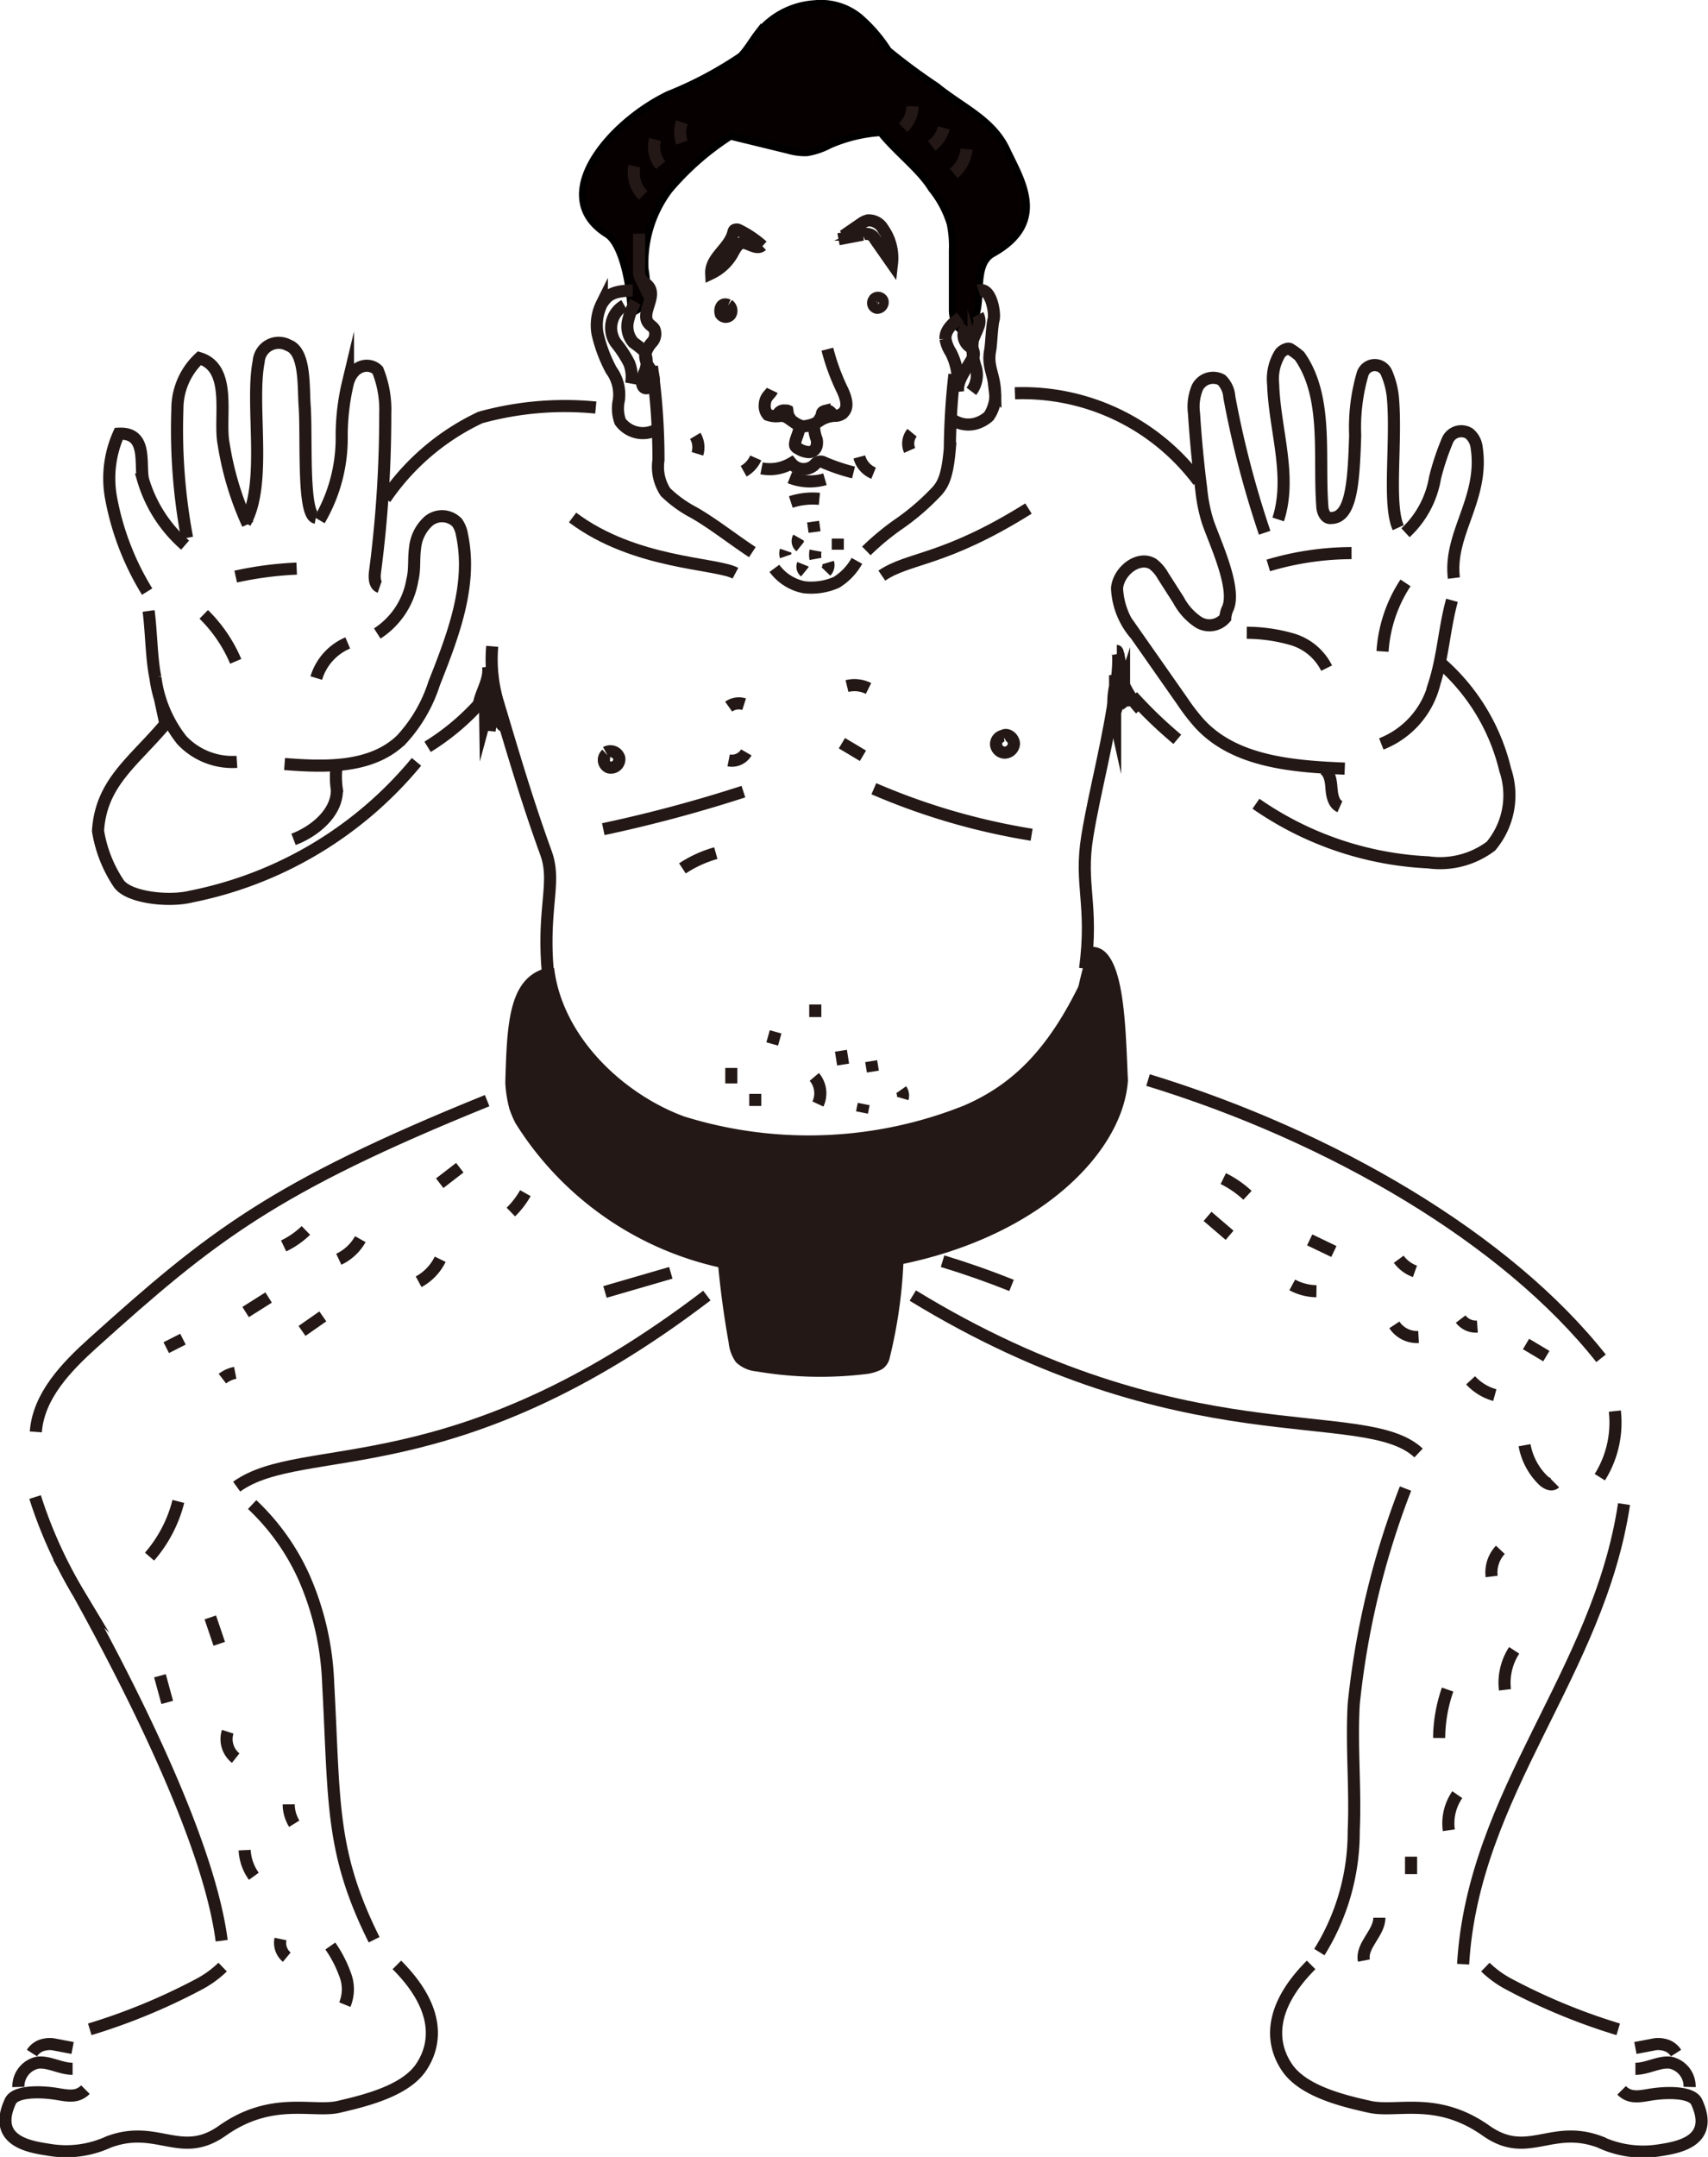 <svg xmlns="http://www.w3.org/2000/svg" viewBox="0 0 70.58 89.07"><defs><style>.cls-1{fill:none;stroke:#231815;stroke-width:0.5px;}.cls-1,.cls-2{stroke-miterlimit:10;}.cls-2{fill:#060001;stroke:#000;stroke-width:0.28px;}.cls-3{fill:#231815;}</style></defs><title>flimg06</title><g id="レイヤー_2" data-name="レイヤー 2"><g id="レイヤー_5" data-name="レイヤー 5"><path class="cls-1" d="M55.57,31.74c-2.16-.09-4.55-.28-6-1.86a8.31,8.31,0,0,1-.71-.92l-1.92-2.74a3.12,3.12,0,0,1-.78-1.93c.06-.71.89-1.36,1.48-1a1.55,1.55,0,0,1,.42.49l.64,1a2.5,2.5,0,0,0,.82.91.86.86,0,0,0,1.11-.17c0-.06.05-.29.09-.36.41-.82-.51-2.74-.81-3.61a6.61,6.61,0,0,1-.27-1.34q-.2-1.57-.3-3.14A2.07,2.07,0,0,1,49.48,16a.73.73,0,0,1,1-.31,1.09,1.09,0,0,1,.32.71A40.63,40.63,0,0,0,52.26,22"/><path class="cls-1" d="M58.08,22a4,4,0,0,0,1.22-2.27,10.51,10.51,0,0,1,.5-1.51.62.62,0,0,1,.91-.32.88.88,0,0,1,.31.58c.32,2.12-1.17,3.56-.94,5.39"/><path class="cls-1" d="M52.82,21.45c.58-1.79-.15-3.71-.21-5.59a2,2,0,0,1,.29-1.27c.07-.1.29-.23.4-.18a2.67,2.67,0,0,1,.4.29c1.19,1.69.79,4.11.94,6.17,0,.24.12.55.36.52.84,0,.94-1.44,1-3.42a7.89,7.89,0,0,1,.31-2.54.53.53,0,0,1,1,0,3.37,3.37,0,0,1,.25,1c.16,1.84-.22,4.39.22,5.36"/><path class="cls-1" d="M60,24.79c-.31,1.12-.37,2.3-.72,3.41a3.62,3.62,0,0,1-2.2,2.52"/><path class="cls-1" d="M11.76,31.55c1.68.13,3.58.19,4.82-1a6.19,6.19,0,0,0,1.36-2.33c.79-2,1.59-4.07,1.15-6.14a1.2,1.2,0,0,0-.2-.5.87.87,0,0,0-1.17-.07,1.71,1.71,0,0,0-.57,1.14c-.06.43,0,.87-.11,1.3a3.27,3.27,0,0,1-1.45,2.21"/><path class="cls-1" d="M15.69,24.24c-.2-.07-.22-.35-.2-.57a49.77,49.77,0,0,0,.43-6.59,4.36,4.36,0,0,0-.31-1.79c-.32-.33-1-.26-1.23.51a9.46,9.46,0,0,0-.26,2.2,6.7,6.7,0,0,1-.92,3.48"/><path class="cls-1" d="M6.08,24.43A11.27,11.27,0,0,1,4.6,20.62a4.49,4.49,0,0,1,.31-2.71c1.2-.06.86,1.24,1,1.89a5.72,5.72,0,0,0,1.74,2.71"/><path class="cls-1" d="M7.73,22.21a24.19,24.19,0,0,1-.4-5.3,2.87,2.87,0,0,1,.91-2.12c1.38.41.79,2.47,1,3.53a12.69,12.69,0,0,0,1,3.33"/><path class="cls-1" d="M10.13,21.59c.92-1.64.21-4.88.56-6.66a.83.83,0,0,1,1.23-.67c.72.26.61,1.75.67,2.51.09,1.33-.1,4.51.46,4.61"/><path class="cls-1" d="M6.14,25.23c.11.79.12,2,.28,2.74a5.28,5.28,0,0,0,1.09,2.59,2.87,2.87,0,0,0,2.28.9"/><path class="cls-1" d="M35.8,22.75a10.47,10.47,0,0,1,1.37-1.13,9.86,9.86,0,0,0,1.54-1.33c.24-.27.44-.58.54-1.77a29.78,29.78,0,0,1,.19-3.06"/><path class="cls-1" d="M26.94,15.13A27.38,27.38,0,0,1,27.21,19a1.89,1.89,0,0,0,.29,1.32,5,5,0,0,0,1.18.85c.83.48,1.6,1.1,2.41,1.63"/><path class="cls-2" d="M36.39,5.48a6.29,6.29,0,0,0-2.1.51,3.05,3.05,0,0,1-.94.32,2.45,2.45,0,0,1-.78-.1l-2.38-.58a11.32,11.32,0,0,0-2.53,2.22,5,5,0,0,0-1,3.26,4.4,4.4,0,0,1,.06,1.06.85.85,0,0,1-.65.75c0-.82-.29-2.81-1-3.25-2.46-1.55.07-4.58,2.54-5.77a15.67,15.67,0,0,0,3-1.59c.27-.28.46-.63.7-.94A3.28,3.28,0,0,1,33.65.15a2.53,2.53,0,0,1,1.89.57,6.24,6.24,0,0,1,1.17,1.36,24.4,24.4,0,0,0,2,1.48c1.05.86,2.31,1.37,2.89,2.61s1.76,3-.56,4.3c-.88.48-.34,2-.83,2.84a.62.62,0,0,1-.29.31c-.37.13-.57-.42-.57-.81V10.34a4.5,4.5,0,0,0-.09-1.1,4.27,4.27,0,0,0-.77-1.44C38,7,37,6.26,36.39,5.48Z"/><path class="cls-1" d="M26.15,12c-.95,0-1.09.28-1.28.54a2,2,0,0,0-.18,1.23,6,6,0,0,0,.57,1.52,1.69,1.69,0,0,1,.31,1.25,1.59,1.59,0,0,0,.06.87,1.16,1.16,0,0,0,1.55.3"/><path class="cls-1" d="M40.43,12c.53-.18.7.95.63,1.19s-.1,1.05-.14,1.26c-.14.7.18,1,.2,1.78a1.2,1.2,0,0,1-.05.51,1.52,1.52,0,0,1-.21.45,1.36,1.36,0,0,1-.54.3,1.16,1.16,0,0,1-1-.19"/><path class="cls-1" d="M31.23,18.91a1.17,1.17,0,0,1-.5.55"/><path class="cls-1" d="M35.51,18.87a1,1,0,0,0,.59.67"/><path class="cls-1" d="M31.47,19.34a1.75,1.75,0,0,0,1.23-.21.66.66,0,0,0,.94.08c.06-.06.11-.13.2-.14a.29.29,0,0,1,.14,0,7.82,7.82,0,0,0,1.29.44"/><path class="cls-1" d="M31.91,16.12c-.09.19-.31.25-.31.65a.54.54,0,0,0,.13.36,1.05,1.05,0,0,0,.31.06c.23,0,.3-.06.5.06s.5.42.78.34a1.25,1.25,0,0,0,.51-.19,1.23,1.23,0,0,1,.72-.23.52.52,0,0,0,.27-.1c.06-.08.32-.24,0-.94a8.91,8.91,0,0,1-.63-1.71"/><path class="cls-1" d="M44.84,40c.35-2.66-.24-3.45.09-5.46s.89-3.91,1.22-6.45c.06-.42.1-1.21,0-1.21"/><path class="cls-1" d="M22.64,40.15c-.24-2.66.37-3.7-.08-4.93-.78-2.15-1.32-4-2-6.27a6.22,6.22,0,0,1-.22-2.26"/><path class="cls-1" d="M22.65,40c.36,3,3,5.41,5.54,6.34a17.56,17.56,0,0,0,11.75-.46c2.08-.9,3.61-2.41,5-5.35"/><path class="cls-1" d="M21.64,45.84a16.86,16.86,0,0,0,11.55,4.64c5.25,0,7.53-.18,13-5"/><path class="cls-1" d="M30,48.46q0,2.87.27,5.73a1,1,0,0,0,1,1.12,39.25,39.25,0,0,0,4.07.52.51.51,0,0,0,.65-.47,39.73,39.73,0,0,0,1.19-5.91"/><path class="cls-1" d="M29.21,53.5c-10.48,8-16.7,5.92-19.43,7.89"/><path class="cls-1" d="M20.13,45.45c-8.89,3.6-11.41,5.62-16.28,10-1.11,1-2.26,2.19-2.37,3.68"/><path class="cls-1" d="M37.72,53.5C48.9,60.33,56.37,57.88,58.62,60"/><path class="cls-1" d="M47.44,44.6c7.62,2.33,14.82,6.56,18.72,11.49"/><path class="cls-1" d="M10.42,62.13a9.44,9.44,0,0,1,2.14,3,11.88,11.88,0,0,1,1,4.37c.27,4.87.07,6.94,1.9,10.6"/><path class="cls-1" d="M7.37,62a5.55,5.55,0,0,1-1.19,2.28"/><path class="cls-1" d="M9.16,80.14c-.51-3.95-3.51-10-5.9-14.32a18.93,18.93,0,0,1-1.81-4"/><path class="cls-1" d="M58.08,61.47a34.23,34.23,0,0,0-2.14,8.9c-.1,1.75.08,3.5,0,5.24a9.38,9.38,0,0,1-1.42,5"/><path class="cls-1" d="M63,59.68a2.69,2.69,0,0,0,.76,1.44c.13.13.36.25.49.12"/><path class="cls-1" d="M66.73,58.27A4.25,4.25,0,0,1,66.11,61"/><path class="cls-1" d="M67.11,62.11c-1.05,7-6.23,11.91-6.65,19"/><path class="cls-1" d="M54.18,81.14c-1.78,1.78-1.66,3.25-1,4.23s2.29,1.38,3.42,1.63,2.78-.46,4.83,1c1.71,1.19,2.67-.3,4.68.45a4.2,4.2,0,0,0,2.43.35c.79-.12,2.33-.36,1.57-2-.19-.42-1.21-.42-1.93-.3-.47.08-.84.15-1.17-.18"/><path class="cls-1" d="M61.38,81.23a4.26,4.26,0,0,0,1,.72,25.2,25.2,0,0,0,4.49,1.85"/><path class="cls-1" d="M36.44,23.77C37.57,23,39,23.19,42.5,21"/><path class="cls-1" d="M23.66,21.37c2.57,1.93,5.93,1.87,6.73,2.3"/><path class="cls-1" d="M24.93,34.24a57.47,57.47,0,0,0,5.79-1.55"/><path class="cls-1" d="M36.11,32.57a27.45,27.45,0,0,0,6.52,1.9"/><path class="cls-1" d="M33.65,44.47a1.05,1.05,0,0,1,.15,1.12"/><path class="cls-1" d="M41.94,16.24a9.07,9.07,0,0,1,7.58,3.63"/><path class="cls-1" d="M59.43,27.29a8.46,8.46,0,0,1,2.77,4.5,3.27,3.27,0,0,1-.59,3.15,3.5,3.5,0,0,1-2.59.67,13.58,13.58,0,0,1-7.12-2.42"/><path class="cls-1" d="M6.93,29.78c-1.36,1.65-2.75,2.49-2.88,4.53a5.47,5.47,0,0,0,.86,2.18c.42.59,2.1.76,3,.53a16.15,16.15,0,0,0,9.3-5.56"/><path class="cls-3" d="M20.88,44.71a5.23,5.23,0,0,0,.17,1.08,4.34,4.34,0,0,0,.25.59,13.36,13.36,0,0,0,12.31,6.24c8-.23,12.76-4.5,13-8-.11-2.37-.13-5.72-1.6-5.51A15.81,15.81,0,0,0,44.51,41C42.65,45.42,39,46.85,35,47.12a13.57,13.57,0,0,1-7.12-1,8.61,8.61,0,0,1-5-4.86c-.19-.41-.08-1.36-.39-1.26C21,40.46,20.95,42.36,20.88,44.71Z"/><path class="cls-3" d="M29.52,49.6a38.29,38.29,0,0,0,.59,5.84,1.67,1.67,0,0,0,.3.81,1.4,1.4,0,0,0,.84.38,15.69,15.69,0,0,0,4.62.1,1.92,1.92,0,0,0,.58-.19.75.75,0,0,0,.32-.49A19.91,19.91,0,0,0,37.22,49"/><path class="cls-1" d="M25,53.35l2.72-.79"/><path class="cls-1" d="M38.95,52.08q1.45.44,2.85,1"/><path class="cls-1" d="M30.09,12.6c-.32-.14-.37.26-.29.39a.24.24,0,0,0,.38,0,.3.3,0,0,0-.08-.4"/><path class="cls-1" d="M36.13,12.38a.2.2,0,0,0,.11.33.23.23,0,0,0,.23-.28.2.2,0,0,0-.35-.05"/><path class="cls-1" d="M33.06,17.56c-.07.41-.18.54-.2.73a.25.25,0,0,0,0,.12.23.23,0,0,0,.12.11.9.9,0,0,0,.44.15.33.33,0,0,0,.33-.28.64.64,0,0,0,0-.24,1.61,1.61,0,0,1-.11-.67"/><path class="cls-1" d="M33.81,17.41l.15-.26c0-.07,0-.14.11-.17a.22.22,0,0,1,.2,0,.35.35,0,0,1,.13.16"/><path class="cls-1" d="M32.69,17.33a.58.58,0,0,1-.15-.32.12.12,0,0,0,0-.05.09.09,0,0,0-.07,0,.27.27,0,0,0-.34.21"/><path class="cls-1" d="M32,23.47a2,2,0,0,0,1.23.78,2.6,2.6,0,0,0,1.33-.2,2.43,2.43,0,0,0,.85-.89"/><path class="cls-1" d="M32.68,20.73a2.9,2.9,0,0,1,1.18-.13"/><path class="cls-1" d="M32.64,19.72a2.23,2.23,0,0,0,1.45.07"/><path class="cls-1" d="M41.49,30.38a.35.35,0,0,0-.33.37.37.37,0,0,0,.38.33.4.4,0,0,0,.36-.36c0-.23-.25-.45-.45-.34"/><path class="cls-1" d="M25.06,31.14a.33.33,0,0,0,.1.55.35.35,0,0,0,.43-.39.38.38,0,0,0-.55-.23"/><path class="cls-1" d="M28.73,18a.92.92,0,0,1,.09.74"/><path class="cls-1" d="M37.69,17.87a.7.7,0,0,0-.1.73"/><path class="cls-1" d="M32.47,22.74a.35.35,0,0,0,0,.23"/><path class="cls-1" d="M33.18,23.3a.27.27,0,0,0,.08.31"/><path class="cls-1" d="M33,22.2a.29.29,0,0,0,.07.37"/><path class="cls-1" d="M33.6,21.54l.06.43"/><path class="cls-1" d="M33.7,22.74a.93.93,0,0,0,0,.34"/><path class="cls-1" d="M34.22,23.23a.38.38,0,0,1-.09.37"/><path class="cls-1" d="M34.62,22.24l0,.46"/><path class="cls-1" d="M34.65,9.88l1-.19a.39.39,0,0,1,.51.19l.7,1a2.07,2.07,0,0,0-.37-1.43.68.68,0,0,0-.62-.35.78.78,0,0,0-.28.13l-.74.51"/><path class="cls-1" d="M31.51,10.16a4.28,4.28,0,0,0-1-.67.17.17,0,0,0-.13,0c-.06,0-.07.09-.09.15-.17.62-.93,1-.9,1.65a2,2,0,0,0,.88-.82c.1-.18.2-.4.4-.44s.6.31.81.11"/><path class="cls-1" d="M6.61,69.2l.3,1.1"/><path class="cls-1" d="M28.2,35.86a4.89,4.89,0,0,1,1.38-.63"/><path class="cls-1" d="M7.56,55.3l-.69.35"/><path class="cls-1" d="M9.72,56.69a1.28,1.28,0,0,0-.53.24"/><path class="cls-1" d="M11.1,53.58l-.95.6"/><path class="cls-1" d="M13.34,54.36l-.86.6"/><path class="cls-1" d="M14.89,51.17A2,2,0,0,1,14,52"/><path class="cls-1" d="M19,48.22l-.83.64"/><path class="cls-1" d="M21.71,49.27a3.44,3.44,0,0,1-.6.78"/><path class="cls-1" d="M18.19,52a2.11,2.11,0,0,1-.89.93"/><path class="cls-1" d="M12.64,50.81a3.45,3.45,0,0,1-.92.64"/><path class="cls-1" d="M50.55,48.67a4.12,4.12,0,0,1,1,.69"/><path class="cls-1" d="M49.9,50.23l.91.78"/><path class="cls-1" d="M53.4,53.06a2.17,2.17,0,0,0,1,.26"/><path class="cls-1" d="M54.12,51.2l1,.48"/><path class="cls-1" d="M57.8,52a1.43,1.43,0,0,0,.67.5"/><path class="cls-1" d="M57.62,54.71a1.12,1.12,0,0,0,1,.5"/><path class="cls-1" d="M60.36,54.47a.79.79,0,0,0,.69.31"/><path class="cls-1" d="M63.06,55.5l.84.5"/><path class="cls-1" d="M60.77,57a2.13,2.13,0,0,0,1,.61"/><path class="cls-1" d="M31.21,45.17v.5"/><path class="cls-1" d="M30.22,44.1v.64"/><path class="cls-1" d="M32.05,42.61l-.14.5"/><path class="cls-1" d="M33.69,41.48V42"/><path class="cls-1" d="M34.75,43.39l.09.57"/><path class="cls-1" d="M36,43.82l.07.43"/><path class="cls-1" d="M35.69,45.59l-.07.35"/><path class="cls-1" d="M37.24,45a.42.42,0,0,1,.06.36"/><path class="cls-1" d="M39.69,13.11c-.3.22-.64.51-.62.88a1.46,1.46,0,0,0,.22.56,2.59,2.59,0,0,1,.29,1.17"/><path class="cls-1" d="M39.94,13.46a.6.6,0,0,0,.06.8c.09.08.21.14.23.26a.32.32,0,0,1,0,.18c-.23.5-.69.94-.64,1.48"/><path class="cls-1" d="M26.26,12.46a2.85,2.85,0,0,0-.32.85,1,1,0,0,0,.24.84,4.15,4.15,0,0,1,.43.34,1,1,0,0,1,0,.93c-.07.2-.13.47,0,.58s.39-.07.41-.27a.89.89,0,0,0-.18-.54.9.9,0,0,1-.18-.54,1.19,1.19,0,0,1,.28-.51.52.52,0,0,0,.1-.55c-.06-.1-.17-.15-.24-.24-.34-.41.35-1.09,0-1.52-.09-.12-.24-.19-.32-.32a.74.74,0,0,1-.07-.42l0-1.44"/><path class="cls-1" d="M37.71,4.39a1.27,1.27,0,0,1-.39.88"/><path class="cls-1" d="M39,5.28a1.34,1.34,0,0,1-.5.74"/><path class="cls-1" d="M39.94,6.16a1.48,1.48,0,0,1-.53,1"/><path class="cls-1" d="M28.18,5.05a1.25,1.25,0,0,0,0,.84"/><path class="cls-1" d="M27.07,5.76a1.18,1.18,0,0,0,.23,1.06"/><path class="cls-1" d="M26.22,6.86a1.31,1.31,0,0,0,.36,1.21"/><path class="cls-1" d="M35,28.33a1.3,1.3,0,0,1,.89.1"/><path class="cls-1" d="M30.11,29.18a.72.72,0,0,1,.64-.1"/><path class="cls-1" d="M30.11,31.4a.69.69,0,0,0,.73-.33"/><path class="cls-1" d="M34.79,30.69l.87.52"/><path class="cls-1" d="M15.92,20.59a9.8,9.8,0,0,1,3.93-3.35,13.11,13.11,0,0,1,4.77-.41"/><path class="cls-1" d="M8.69,66.79l.37,1.09"/><path class="cls-1" d="M9.41,71.51a1,1,0,0,0,.33,1.09"/><path class="cls-1" d="M10.11,76.4a2,2,0,0,0,.38,1.08"/><path class="cls-1" d="M62,64a1.36,1.36,0,0,0-.36,1.1"/><path class="cls-1" d="M62.57,68.15a2.45,2.45,0,0,0-.38,1.63"/><path class="cls-1" d="M59.82,69.77a6.2,6.2,0,0,0-.35,2"/><path class="cls-1" d="M60.22,74.11a2.08,2.08,0,0,0-.35,1.47"/><path class="cls-1" d="M58.31,76.67v.72"/><path class="cls-1" d="M51.52,26.13a6.87,6.87,0,0,1,1.88.27,2.32,2.32,0,0,1,1.42,1.19"/><path class="cls-1" d="M58.08,24.07a5.84,5.84,0,0,0-.95,2.83"/><path class="cls-1" d="M52.41,23.35a12.16,12.16,0,0,1,3.44-.51"/><path class="cls-1" d="M14.37,26.55A2.29,2.29,0,0,0,13.07,28"/><path class="cls-1" d="M8.42,25.37a6,6,0,0,1,1.32,1.94"/><path class="cls-1" d="M9.74,23.81a14.68,14.68,0,0,1,2.52-.33"/><path class="cls-1" d="M20,28.84a9.86,9.86,0,0,1-2.33,2"/><path class="cls-1" d="M46.8,28.75a18.46,18.46,0,0,0,1.85,1.78"/><path class="cls-1" d="M12.13,34.66l.13-.05c.82-.35,1.68-1.09,1.66-2a3.59,3.59,0,0,1,0-1.06"/><path class="cls-1" d="M20.17,27.53c.08.57-.33,1.08-.4,1.65.06,0,.1-.05.13-.11l.35-.93a5.27,5.27,0,0,0-.2,1.52l.32-1.19a16.09,16.09,0,0,0-.14,1.7,7.85,7.85,0,0,1,.24-1l.22.65a.28.28,0,0,0,.07.13.1.1,0,0,0,.13,0"/><path class="cls-1" d="M46.21,27l.4,2.15a2.56,2.56,0,0,1-.53-1.27v1.81a3.11,3.11,0,0,1,0-1.35,2,2,0,0,1,0,1.08l.37-1.13a3.73,3.73,0,0,0,.68,1"/><path class="cls-1" d="M57,79.19c0,.64-.76,1.14-.64,1.77"/><path class="cls-1" d="M67.58,85.43c.5,0,1-.32,1.46-.25a1,1,0,0,1,.78,1"/><path class="cls-1" d="M67.58,84.57l.74-.14a.93.93,0,0,1,.41,0,.78.78,0,0,1,.53.35"/><path class="cls-1" d="M16.4,81.14c1.78,1.78,1.66,3.25,1,4.23S15.07,86.75,14,87s-2.78-.46-4.83,1c-1.71,1.19-2.67-.3-4.68.45A4.2,4.2,0,0,1,2,88.77c-.79-.12-2.33-.36-1.57-2,.19-.42,1.21-.42,1.93-.3.47.08.84.15,1.17-.18"/><path class="cls-1" d="M9.2,81.23a4.26,4.26,0,0,1-1,.72A25.2,25.2,0,0,1,3.71,83.8"/><path class="cls-1" d="M3,85.43c-.5,0-1-.32-1.46-.25a1,1,0,0,0-.78,1"/><path class="cls-1" d="M3,84.57l-.74-.14a.93.93,0,0,0-.41,0,.78.78,0,0,0-.53.35"/><path class="cls-1" d="M11.93,74.51a1.54,1.54,0,0,0,.23.8"/><path class="cls-1" d="M11.59,80.07a.77.77,0,0,0,.26.75"/><path class="cls-1" d="M13.65,80.36a5,5,0,0,1,.6,1.15,1.68,1.68,0,0,1,0,1.27"/><path class="cls-1" d="M25.8,12.61a1.07,1.07,0,0,0-.35,1.55A4.7,4.7,0,0,1,26,15a1.55,1.55,0,0,1,.08.84"/><path class="cls-1" d="M40.41,13a.6.6,0,0,1,0,.54c-.06.18-.16.34-.21.53a2.43,2.43,0,0,0,.12,1.09,1.12,1.12,0,0,1-.18,1"/><path class="cls-1" d="M54.69,31.75c.26.14.31.49.33.79s.08.65.35.77"/></g></g></svg>
